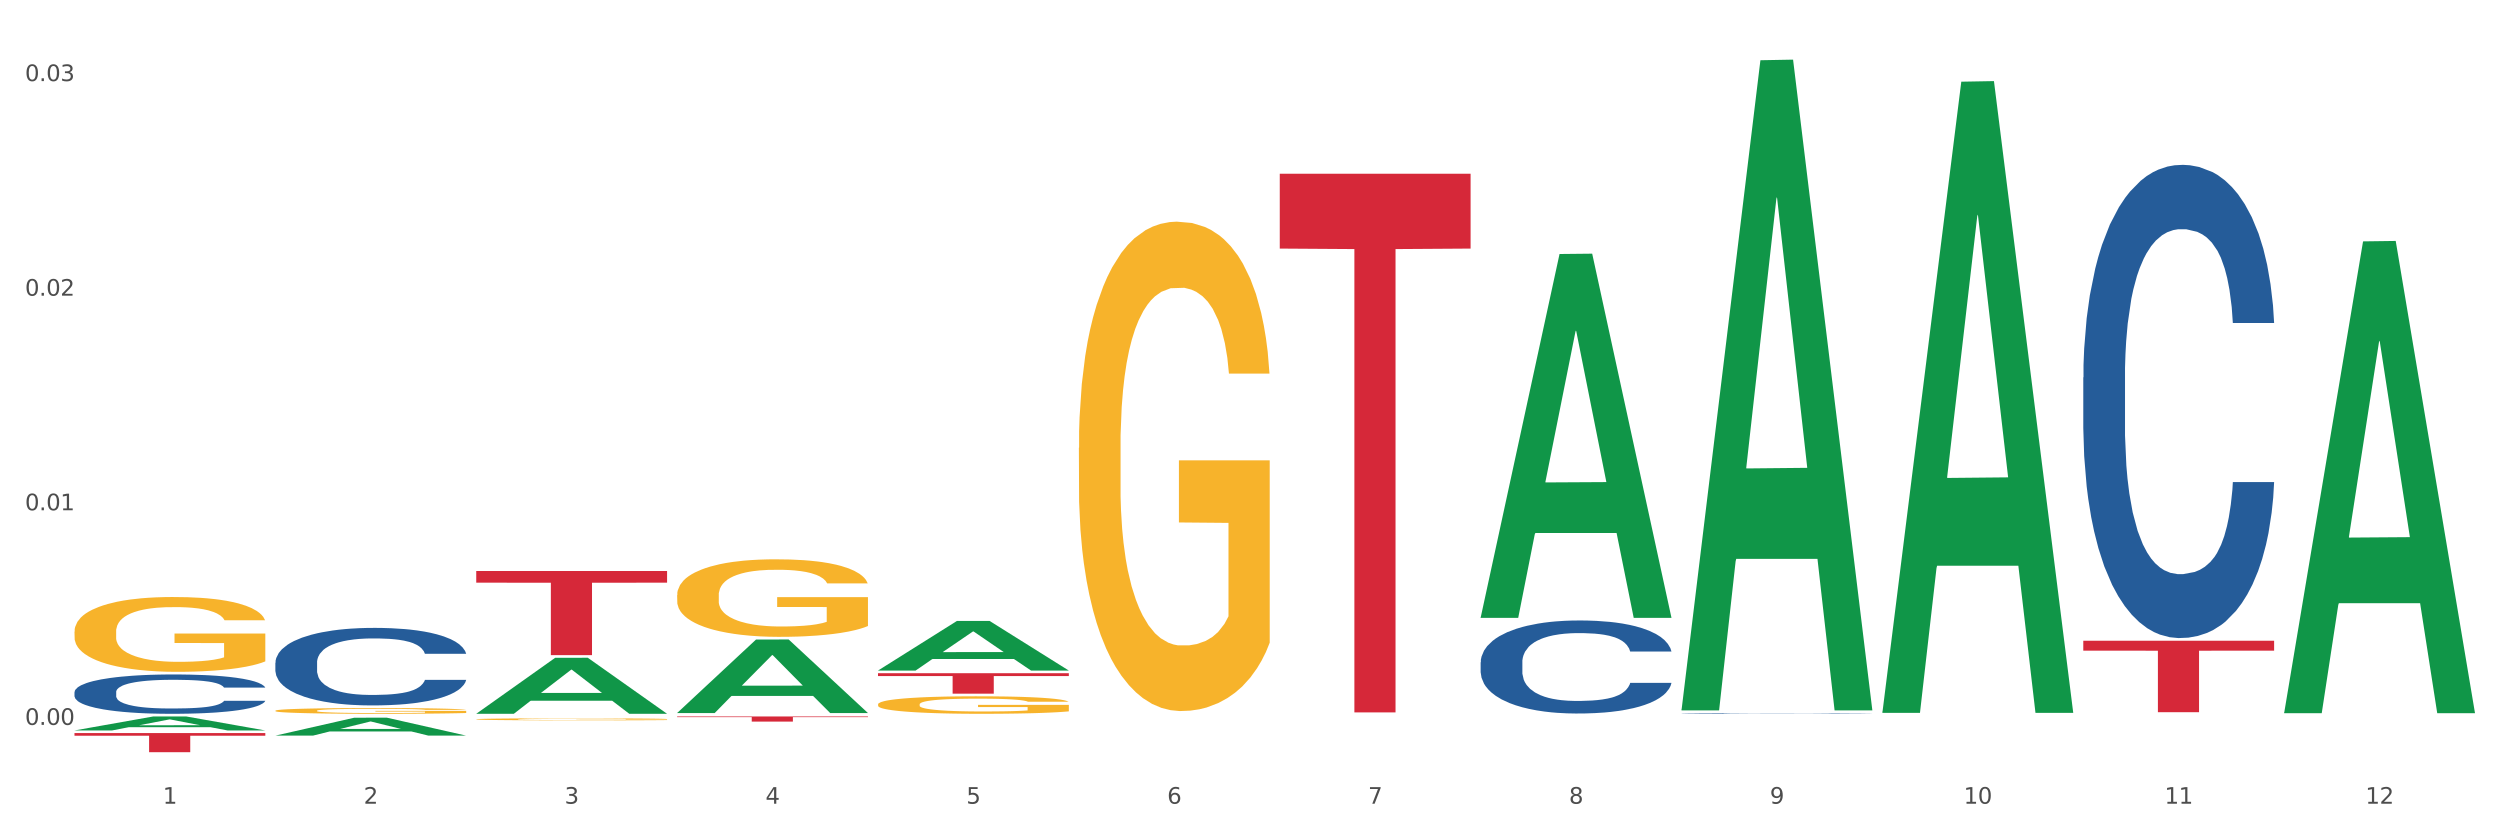 <?xml version="1.0" encoding="utf-8" standalone="no"?>
<!DOCTYPE svg PUBLIC "-//W3C//DTD SVG 1.1//EN"
  "http://www.w3.org/Graphics/SVG/1.1/DTD/svg11.dtd">
<svg xmlns:xlink="http://www.w3.org/1999/xlink" width="1080pt" height="360pt" viewBox="0 0 1080 360" xmlns="http://www.w3.org/2000/svg" version="1.1">
 <rect x="0" y="0" width="1080" height="360" fill="#333333" stroke="none"/>
 <defs>
  <style type="text/css">*{stroke-linejoin: round; stroke-linecap: butt}</style>
 </defs>
 <g id="figure_1">
  <g id="patch_1">
   <path d="M 0 360 
L 1080 360 
L 1080 0 
L 0 0 
z
" style="fill: #ffffff; stroke: #ffffff; stroke-linejoin: miter"/>
  </g>
  <g id="axes_1">
   <g id="matplotlib.axis_1">
    <g id="xtick_1">
     <g id="text_1">
      <!-- 1 -->
      <g style="fill: #4d4d4d" transform="translate(70.342 347.204) scale(0.096 -0.096)">
       <defs>
        <path id="DejaVuSans-31" d="M 794 531 
L 1825 531 
L 1825 4091 
L 703 3866 
L 703 4441 
L 1819 4666 
L 2450 4666 
L 2450 531 
L 3481 531 
L 3481 0 
L 794 0 
L 794 531 
z
" transform="scale(0.016)"/>
       </defs>
       <use xlink:href="#DejaVuSans-31"/>
      </g>
     </g>
    </g>
    <g id="xtick_2">
     <g id="text_2">
      <!-- 2 -->
      <g style="fill: #4d4d4d" transform="translate(157.122 347.204) scale(0.096 -0.096)">
       <defs>
        <path id="DejaVuSans-32" d="M 1228 531 
L 3431 531 
L 3431 0 
L 469 0 
L 469 531 
Q 828 903 1448 1529 
Q 2069 2156 2228 2338 
Q 2531 2678 2651 2914 
Q 2772 3150 2772 3378 
Q 2772 3750 2511 3984 
Q 2250 4219 1831 4219 
Q 1534 4219 1204 4116 
Q 875 4013 500 3803 
L 500 4441 
Q 881 4594 1212 4672 
Q 1544 4750 1819 4750 
Q 2544 4750 2975 4387 
Q 3406 4025 3406 3419 
Q 3406 3131 3298 2873 
Q 3191 2616 2906 2266 
Q 2828 2175 2409 1742 
Q 1991 1309 1228 531 
z
" transform="scale(0.016)"/>
       </defs>
       <use xlink:href="#DejaVuSans-32"/>
      </g>
     </g>
    </g>
    <g id="xtick_3">
     <g id="text_3">
      <!-- 3 -->
      <g style="fill: #4d4d4d" transform="translate(243.902 347.204) scale(0.096 -0.096)">
       <defs>
        <path id="DejaVuSans-33" d="M 2597 2516 
Q 3050 2419 3304 2112 
Q 3559 1806 3559 1356 
Q 3559 666 3084 287 
Q 2609 -91 1734 -91 
Q 1441 -91 1130 -33 
Q 819 25 488 141 
L 488 750 
Q 750 597 1062 519 
Q 1375 441 1716 441 
Q 2309 441 2620 675 
Q 2931 909 2931 1356 
Q 2931 1769 2642 2001 
Q 2353 2234 1838 2234 
L 1294 2234 
L 1294 2753 
L 1863 2753 
Q 2328 2753 2575 2939 
Q 2822 3125 2822 3475 
Q 2822 3834 2567 4026 
Q 2313 4219 1838 4219 
Q 1578 4219 1281 4162 
Q 984 4106 628 3988 
L 628 4550 
Q 988 4650 1302 4700 
Q 1616 4750 1894 4750 
Q 2613 4750 3031 4423 
Q 3450 4097 3450 3541 
Q 3450 3153 3228 2886 
Q 3006 2619 2597 2516 
z
" transform="scale(0.016)"/>
       </defs>
       <use xlink:href="#DejaVuSans-33"/>
      </g>
     </g>
    </g>
    <g id="xtick_4">
     <g id="text_4">
      <!-- 4 -->
      <g style="fill: #4d4d4d" transform="translate(330.683 347.204) scale(0.096 -0.096)">
       <defs>
        <path id="DejaVuSans-34" d="M 2419 4116 
L 825 1625 
L 2419 1625 
L 2419 4116 
z
M 2253 4666 
L 3047 4666 
L 3047 1625 
L 3713 1625 
L 3713 1100 
L 3047 1100 
L 3047 0 
L 2419 0 
L 2419 1100 
L 313 1100 
L 313 1709 
L 2253 4666 
z
" transform="scale(0.016)"/>
       </defs>
       <use xlink:href="#DejaVuSans-34"/>
      </g>
     </g>
    </g>
    <g id="xtick_5">
     <g id="text_5">
      <!-- 5 -->
      <g style="fill: #4d4d4d" transform="translate(417.463 347.204) scale(0.096 -0.096)">
       <defs>
        <path id="DejaVuSans-35" d="M 691 4666 
L 3169 4666 
L 3169 4134 
L 1269 4134 
L 1269 2991 
Q 1406 3038 1543 3061 
Q 1681 3084 1819 3084 
Q 2600 3084 3056 2656 
Q 3513 2228 3513 1497 
Q 3513 744 3044 326 
Q 2575 -91 1722 -91 
Q 1428 -91 1123 -41 
Q 819 9 494 109 
L 494 744 
Q 775 591 1075 516 
Q 1375 441 1709 441 
Q 2250 441 2565 725 
Q 2881 1009 2881 1497 
Q 2881 1984 2565 2268 
Q 2250 2553 1709 2553 
Q 1456 2553 1204 2497 
Q 953 2441 691 2322 
L 691 4666 
z
" transform="scale(0.016)"/>
       </defs>
       <use xlink:href="#DejaVuSans-35"/>
      </g>
     </g>
    </g>
    <g id="xtick_6">
     <g id="text_6">
      <!-- 6 -->
      <g style="fill: #4d4d4d" transform="translate(504.243 347.204) scale(0.096 -0.096)">
       <defs>
        <path id="DejaVuSans-36" d="M 2113 2584 
Q 1688 2584 1439 2293 
Q 1191 2003 1191 1497 
Q 1191 994 1439 701 
Q 1688 409 2113 409 
Q 2538 409 2786 701 
Q 3034 994 3034 1497 
Q 3034 2003 2786 2293 
Q 2538 2584 2113 2584 
z
M 3366 4563 
L 3366 3988 
Q 3128 4100 2886 4159 
Q 2644 4219 2406 4219 
Q 1781 4219 1451 3797 
Q 1122 3375 1075 2522 
Q 1259 2794 1537 2939 
Q 1816 3084 2150 3084 
Q 2853 3084 3261 2657 
Q 3669 2231 3669 1497 
Q 3669 778 3244 343 
Q 2819 -91 2113 -91 
Q 1303 -91 875 529 
Q 447 1150 447 2328 
Q 447 3434 972 4092 
Q 1497 4750 2381 4750 
Q 2619 4750 2861 4703 
Q 3103 4656 3366 4563 
z
" transform="scale(0.016)"/>
       </defs>
       <use xlink:href="#DejaVuSans-36"/>
      </g>
     </g>
    </g>
    <g id="xtick_7">
     <g id="text_7">
      <!-- 7 -->
      <g style="fill: #4d4d4d" transform="translate(591.024 347.204) scale(0.096 -0.096)">
       <defs>
        <path id="DejaVuSans-37" d="M 525 4666 
L 3525 4666 
L 3525 4397 
L 1831 0 
L 1172 0 
L 2766 4134 
L 525 4134 
L 525 4666 
z
" transform="scale(0.016)"/>
       </defs>
       <use xlink:href="#DejaVuSans-37"/>
      </g>
     </g>
    </g>
    <g id="xtick_8">
     <g id="text_8">
      <!-- 8 -->
      <g style="fill: #4d4d4d" transform="translate(677.804 347.204) scale(0.096 -0.096)">
       <defs>
        <path id="DejaVuSans-38" d="M 2034 2216 
Q 1584 2216 1326 1975 
Q 1069 1734 1069 1313 
Q 1069 891 1326 650 
Q 1584 409 2034 409 
Q 2484 409 2743 651 
Q 3003 894 3003 1313 
Q 3003 1734 2745 1975 
Q 2488 2216 2034 2216 
z
M 1403 2484 
Q 997 2584 770 2862 
Q 544 3141 544 3541 
Q 544 4100 942 4425 
Q 1341 4750 2034 4750 
Q 2731 4750 3128 4425 
Q 3525 4100 3525 3541 
Q 3525 3141 3298 2862 
Q 3072 2584 2669 2484 
Q 3125 2378 3379 2068 
Q 3634 1759 3634 1313 
Q 3634 634 3220 271 
Q 2806 -91 2034 -91 
Q 1263 -91 848 271 
Q 434 634 434 1313 
Q 434 1759 690 2068 
Q 947 2378 1403 2484 
z
M 1172 3481 
Q 1172 3119 1398 2916 
Q 1625 2713 2034 2713 
Q 2441 2713 2670 2916 
Q 2900 3119 2900 3481 
Q 2900 3844 2670 4047 
Q 2441 4250 2034 4250 
Q 1625 4250 1398 4047 
Q 1172 3844 1172 3481 
z
" transform="scale(0.016)"/>
       </defs>
       <use xlink:href="#DejaVuSans-38"/>
      </g>
     </g>
    </g>
    <g id="xtick_9">
     <g id="text_9">
      <!-- 9 -->
      <g style="fill: #4d4d4d" transform="translate(764.584 347.204) scale(0.096 -0.096)">
       <defs>
        <path id="DejaVuSans-39" d="M 703 97 
L 703 672 
Q 941 559 1184 500 
Q 1428 441 1663 441 
Q 2288 441 2617 861 
Q 2947 1281 2994 2138 
Q 2813 1869 2534 1725 
Q 2256 1581 1919 1581 
Q 1219 1581 811 2004 
Q 403 2428 403 3163 
Q 403 3881 828 4315 
Q 1253 4750 1959 4750 
Q 2769 4750 3195 4129 
Q 3622 3509 3622 2328 
Q 3622 1225 3098 567 
Q 2575 -91 1691 -91 
Q 1453 -91 1209 -44 
Q 966 3 703 97 
z
M 1959 2075 
Q 2384 2075 2632 2365 
Q 2881 2656 2881 3163 
Q 2881 3666 2632 3958 
Q 2384 4250 1959 4250 
Q 1534 4250 1286 3958 
Q 1038 3666 1038 3163 
Q 1038 2656 1286 2365 
Q 1534 2075 1959 2075 
z
" transform="scale(0.016)"/>
       </defs>
       <use xlink:href="#DejaVuSans-39"/>
      </g>
     </g>
    </g>
    <g id="xtick_10">
     <g id="text_10">
      <!-- 10 -->
      <g style="fill: #4d4d4d" transform="translate(848.311 347.204) scale(0.096 -0.096)">
       <defs>
        <path id="DejaVuSans-30" d="M 2034 4250 
Q 1547 4250 1301 3770 
Q 1056 3291 1056 2328 
Q 1056 1369 1301 889 
Q 1547 409 2034 409 
Q 2525 409 2770 889 
Q 3016 1369 3016 2328 
Q 3016 3291 2770 3770 
Q 2525 4250 2034 4250 
z
M 2034 4750 
Q 2819 4750 3233 4129 
Q 3647 3509 3647 2328 
Q 3647 1150 3233 529 
Q 2819 -91 2034 -91 
Q 1250 -91 836 529 
Q 422 1150 422 2328 
Q 422 3509 836 4129 
Q 1250 4750 2034 4750 
z
" transform="scale(0.016)"/>
       </defs>
       <use xlink:href="#DejaVuSans-31"/>
       <use xlink:href="#DejaVuSans-30" transform="translate(63.623 0)"/>
      </g>
     </g>
    </g>
    <g id="xtick_11">
     <g id="text_11">
      <!-- 11 -->
      <g style="fill: #4d4d4d" transform="translate(935.091 347.204) scale(0.096 -0.096)">
       <use xlink:href="#DejaVuSans-31"/>
       <use xlink:href="#DejaVuSans-31" transform="translate(63.623 0)"/>
      </g>
     </g>
    </g>
    <g id="xtick_12">
     <g id="text_12">
      <!-- 12 -->
      <g style="fill: #4d4d4d" transform="translate(1021.871 347.204) scale(0.096 -0.096)">
       <use xlink:href="#DejaVuSans-31"/>
       <use xlink:href="#DejaVuSans-32" transform="translate(63.623 0)"/>
      </g>
     </g>
    </g>
    <g id="xtick_13"/>
    <g id="xtick_14"/>
    <g id="xtick_15"/>
    <g id="xtick_16"/>
    <g id="xtick_17"/>
    <g id="xtick_18"/>
    <g id="xtick_19"/>
    <g id="xtick_20"/>
    <g id="xtick_21"/>
    <g id="xtick_22"/>
    <g id="xtick_23"/>
   </g>
   <g id="matplotlib.axis_2">
    <g id="ytick_1">
     <g id="text_13">
      <!-- 0.00 -->
      <g style="fill: #4d4d4d" transform="translate(10.8 313.146) scale(0.096 -0.096)">
       <defs>
        <path id="DejaVuSans-2e" d="M 684 794 
L 1344 794 
L 1344 0 
L 684 0 
L 684 794 
z
" transform="scale(0.016)"/>
       </defs>
       <use xlink:href="#DejaVuSans-30"/>
       <use xlink:href="#DejaVuSans-2e" transform="translate(63.623 0)"/>
       <use xlink:href="#DejaVuSans-30" transform="translate(95.41 0)"/>
       <use xlink:href="#DejaVuSans-30" transform="translate(159.033 0)"/>
      </g>
     </g>
    </g>
    <g id="ytick_2">
     <g id="text_14">
      <!-- 0.01 -->
      <g style="fill: #4d4d4d" transform="translate(10.8 220.443) scale(0.096 -0.096)">
       <use xlink:href="#DejaVuSans-30"/>
       <use xlink:href="#DejaVuSans-2e" transform="translate(63.623 0)"/>
       <use xlink:href="#DejaVuSans-30" transform="translate(95.41 0)"/>
       <use xlink:href="#DejaVuSans-31" transform="translate(159.033 0)"/>
      </g>
     </g>
    </g>
    <g id="ytick_3">
     <g id="text_15">
      <!-- 0.02 -->
      <g style="fill: #4d4d4d" transform="translate(10.8 127.74) scale(0.096 -0.096)">
       <use xlink:href="#DejaVuSans-30"/>
       <use xlink:href="#DejaVuSans-2e" transform="translate(63.623 0)"/>
       <use xlink:href="#DejaVuSans-30" transform="translate(95.41 0)"/>
       <use xlink:href="#DejaVuSans-32" transform="translate(159.033 0)"/>
      </g>
     </g>
    </g>
    <g id="ytick_4">
     <g id="text_16">
      <!-- 0.03 -->
      <g style="fill: #4d4d4d" transform="translate(10.8 35.037) scale(0.096 -0.096)">
       <use xlink:href="#DejaVuSans-30"/>
       <use xlink:href="#DejaVuSans-2e" transform="translate(63.623 0)"/>
       <use xlink:href="#DejaVuSans-30" transform="translate(95.41 0)"/>
       <use xlink:href="#DejaVuSans-33" transform="translate(159.033 0)"/>
      </g>
     </g>
    </g>
    <g id="ytick_5"/>
    <g id="ytick_6"/>
    <g id="ytick_7"/>
   </g>
   <g id="PolyCollection_1">
    <path d="M 32.175 315.545 
L 32.26 315.539 
L 66.256 309.505 
L 80.365 309.499 
L 114.616 315.556 
L 98.298 315.556 
L 90.904 314.146 
L 55.803 314.146 
L 55.548 314.169 
L 48.408 315.556 
L 32.175 315.556 
L 32.175 315.545 
L 60.222 313.304 
L 86.484 313.298 
L 73.481 310.79 
L 73.311 310.779 
L 73.141 310.796 
L 60.137 313.298 
L 60.222 313.304 
L 32.175 315.545 
z
" clip-path="url(#pfe5ed5f9d1)" style="fill: #109648"/>
    <path d="M 292.516 257.101 
L 292.613 257.071 
L 292.613 255.97 
L 292.808 255.021 
L 293.781 252.727 
L 295.241 250.83 
L 296.312 249.82 
L 297.383 248.994 
L 298.648 248.168 
L 300.205 247.312 
L 303.028 246.058 
L 304.78 245.415 
L 306.921 244.742 
L 310.815 243.763 
L 313.637 243.212 
L 316.557 242.754 
L 321.327 242.203 
L 324.441 241.958 
L 327.751 241.775 
L 331.741 241.652 
L 334.759 241.622 
L 341.377 241.713 
L 347.023 241.989 
L 349.748 242.203 
L 353.252 242.57 
L 355.101 242.815 
L 358.119 243.304 
L 361.233 243.947 
L 363.375 244.497 
L 366.587 245.538 
L 369.02 246.578 
L 371.259 247.863 
L 372.427 248.75 
L 373.303 249.576 
L 374.081 250.524 
L 374.86 252.023 
L 357.34 252.023 
L 356.659 250.952 
L 355.588 249.943 
L 354.031 248.964 
L 352.668 248.352 
L 350.332 247.587 
L 348.191 247.098 
L 345.952 246.731 
L 343.227 246.425 
L 341.085 246.272 
L 338.068 246.149 
L 332.131 246.18 
L 328.14 246.425 
L 325.415 246.731 
L 323.663 247.006 
L 322.105 247.312 
L 320.353 247.74 
L 318.309 248.383 
L 316.849 248.964 
L 315.389 249.698 
L 314.221 250.432 
L 313.151 251.289 
L 312.275 252.207 
L 311.593 253.155 
L 311.009 254.318 
L 310.523 256.245 
L 310.523 260.436 
L 310.717 261.384 
L 311.204 262.639 
L 311.788 263.587 
L 312.761 264.719 
L 313.637 265.484 
L 315.292 266.585 
L 317.141 267.503 
L 318.601 268.084 
L 320.061 268.574 
L 322.592 269.247 
L 325.415 269.797 
L 327.848 270.134 
L 331.157 270.44 
L 333.396 270.562 
L 335.343 270.623 
L 340.112 270.623 
L 343.519 270.531 
L 347.315 270.317 
L 350.235 270.042 
L 352.668 269.705 
L 355.393 269.155 
L 357.145 268.635 
L 357.145 262.241 
L 335.732 262.21 
L 335.732 257.958 
L 374.957 257.958 
L 374.957 270.44 
L 373.303 271.082 
L 371.453 271.663 
L 369.507 272.183 
L 366.587 272.826 
L 363.083 273.438 
L 359.968 273.866 
L 356.659 274.233 
L 352.765 274.57 
L 347.704 274.876 
L 344.589 274.998 
L 340.696 275.09 
L 336.121 275.12 
L 332.131 275.059 
L 328.237 274.906 
L 324.149 274.631 
L 320.159 274.233 
L 317.141 273.835 
L 314.124 273.346 
L 310.912 272.704 
L 308.381 272.092 
L 306.435 271.541 
L 304.293 270.837 
L 301.957 269.92 
L 300.205 269.094 
L 298.648 268.237 
L 296.993 267.136 
L 295.825 266.187 
L 294.657 264.994 
L 293.976 264.107 
L 293.197 262.73 
L 292.613 260.803 
L 292.516 257.101 
z
" clip-path="url(#pfe5ed5f9d1)" style="fill: #f7b32b"/>
    <path d="M 379.296 304.296 
L 379.394 304.289 
L 379.394 304.04 
L 379.588 303.826 
L 380.562 303.308 
L 382.022 302.88 
L 383.092 302.652 
L 384.163 302.465 
L 385.428 302.279 
L 386.986 302.085 
L 389.808 301.802 
L 391.56 301.657 
L 393.702 301.505 
L 397.595 301.284 
L 400.418 301.16 
L 403.338 301.056 
L 408.107 300.932 
L 411.222 300.877 
L 414.531 300.835 
L 418.522 300.808 
L 421.539 300.801 
L 428.158 300.821 
L 433.803 300.884 
L 436.528 300.932 
L 440.032 301.015 
L 441.882 301.07 
L 444.899 301.181 
L 448.014 301.326 
L 450.155 301.45 
L 453.367 301.685 
L 455.8 301.92 
L 458.039 302.21 
L 459.207 302.41 
L 460.083 302.597 
L 460.862 302.811 
L 461.64 303.149 
L 444.12 303.149 
L 443.439 302.907 
L 442.368 302.679 
L 440.811 302.458 
L 439.448 302.32 
L 437.112 302.148 
L 434.971 302.037 
L 432.732 301.954 
L 430.007 301.885 
L 427.866 301.851 
L 424.848 301.823 
L 418.911 301.83 
L 414.92 301.885 
L 412.195 301.954 
L 410.443 302.016 
L 408.886 302.085 
L 407.134 302.182 
L 405.09 302.327 
L 403.63 302.458 
L 402.17 302.624 
L 401.002 302.79 
L 399.931 302.983 
L 399.055 303.191 
L 398.374 303.405 
L 397.79 303.667 
L 397.303 304.102 
L 397.303 305.049 
L 397.498 305.263 
L 397.984 305.546 
L 398.568 305.76 
L 399.542 306.016 
L 400.418 306.188 
L 402.072 306.437 
L 403.922 306.644 
L 405.382 306.776 
L 406.842 306.886 
L 409.372 307.038 
L 412.195 307.162 
L 414.628 307.238 
L 417.938 307.307 
L 420.176 307.335 
L 422.123 307.349 
L 426.892 307.349 
L 430.299 307.328 
L 434.095 307.28 
L 437.015 307.218 
L 439.448 307.142 
L 442.174 307.017 
L 443.926 306.9 
L 443.926 305.456 
L 422.512 305.449 
L 422.512 304.489 
L 461.738 304.489 
L 461.738 307.307 
L 460.083 307.452 
L 458.234 307.584 
L 456.287 307.701 
L 453.367 307.846 
L 449.863 307.984 
L 446.748 308.081 
L 443.439 308.164 
L 439.546 308.24 
L 434.484 308.309 
L 431.37 308.337 
L 427.476 308.357 
L 422.902 308.364 
L 418.911 308.35 
L 415.018 308.316 
L 410.93 308.254 
L 406.939 308.164 
L 403.922 308.074 
L 400.904 307.964 
L 397.692 307.819 
L 395.162 307.68 
L 393.215 307.556 
L 391.074 307.397 
L 388.738 307.19 
L 386.986 307.004 
L 385.428 306.81 
L 383.774 306.561 
L 382.606 306.347 
L 381.438 306.078 
L 380.756 305.878 
L 379.978 305.567 
L 379.394 305.132 
L 379.296 304.296 
z
" clip-path="url(#pfe5ed5f9d1)" style="fill: #f7b32b"/>
    <path d="M 466.077 193.453 
L 466.174 193.259 
L 466.174 186.308 
L 466.369 180.323 
L 467.342 165.841 
L 468.802 153.87 
L 469.873 147.498 
L 470.943 142.284 
L 472.209 137.071 
L 473.766 131.664 
L 476.589 123.748 
L 478.341 119.693 
L 480.482 115.445 
L 484.375 109.266 
L 487.198 105.791 
L 490.118 102.894 
L 494.887 99.419 
L 498.002 97.874 
L 501.311 96.716 
L 505.302 95.943 
L 508.319 95.75 
L 514.938 96.329 
L 520.583 98.067 
L 523.309 99.419 
L 526.813 101.736 
L 528.662 103.281 
L 531.679 106.37 
L 534.794 110.425 
L 536.935 113.9 
L 540.147 120.465 
L 542.581 127.03 
L 544.819 135.14 
L 545.987 140.74 
L 546.863 145.953 
L 547.642 151.939 
L 548.421 161.4 
L 530.901 161.4 
L 530.219 154.642 
L 529.149 148.27 
L 527.591 142.091 
L 526.229 138.229 
L 523.893 133.402 
L 521.751 130.313 
L 519.513 127.996 
L 516.787 126.065 
L 514.646 125.099 
L 511.629 124.327 
L 505.691 124.52 
L 501.701 126.065 
L 498.975 127.996 
L 497.223 129.734 
L 495.666 131.664 
L 493.914 134.368 
L 491.87 138.423 
L 490.41 142.091 
L 488.95 146.725 
L 487.782 151.359 
L 486.711 156.766 
L 485.835 162.559 
L 485.154 168.544 
L 484.57 175.882 
L 484.083 188.046 
L 484.083 214.499 
L 484.278 220.485 
L 484.765 228.401 
L 485.349 234.387 
L 486.322 241.531 
L 487.198 246.359 
L 488.853 253.31 
L 490.702 259.102 
L 492.162 262.771 
L 493.622 265.861 
L 496.153 270.108 
L 498.975 273.584 
L 501.409 275.708 
L 504.718 277.639 
L 506.957 278.411 
L 508.903 278.797 
L 513.673 278.797 
L 517.079 278.218 
L 520.875 276.867 
L 523.795 275.129 
L 526.229 273.005 
L 528.954 269.529 
L 530.706 266.247 
L 530.706 225.891 
L 509.293 225.698 
L 509.293 198.859 
L 548.518 198.859 
L 548.518 277.639 
L 546.863 281.694 
L 545.014 285.362 
L 543.067 288.645 
L 540.147 292.7 
L 536.643 296.561 
L 533.529 299.265 
L 530.219 301.582 
L 526.326 303.706 
L 521.265 305.637 
L 518.15 306.409 
L 514.257 306.988 
L 509.682 307.181 
L 505.691 306.795 
L 501.798 305.83 
L 497.71 304.092 
L 493.719 301.582 
L 490.702 299.072 
L 487.685 295.982 
L 484.473 291.927 
L 481.942 288.066 
L 479.995 284.59 
L 477.854 280.149 
L 475.518 274.356 
L 473.766 269.143 
L 472.209 263.737 
L 470.554 256.785 
L 469.386 250.8 
L 468.218 243.269 
L 467.537 237.67 
L 466.758 228.981 
L 466.174 216.816 
L 466.077 193.453 
z
" clip-path="url(#pfe5ed5f9d1)" style="fill: #f7b32b"/>
    <path d="M 552.857 75.046 
L 635.298 75.046 
L 635.298 107.386 
L 602.869 107.604 
L 602.869 307.757 
L 585.091 307.757 
L 585.091 107.604 
L 552.857 107.386 
L 552.857 75.265 
L 552.857 75.046 
z
" clip-path="url(#pfe5ed5f9d1)" style="fill: #d62839"/>
    <path d="M 32.175 272.846 
L 32.272 272.816 
L 32.272 271.754 
L 32.467 270.839 
L 33.44 268.625 
L 34.9 266.795 
L 35.971 265.821 
L 37.042 265.024 
L 38.307 264.227 
L 39.864 263.401 
L 42.687 262.191 
L 44.439 261.571 
L 46.58 260.921 
L 50.474 259.977 
L 53.296 259.446 
L 56.216 259.003 
L 60.986 258.472 
L 64.1 258.235 
L 67.41 258.058 
L 71.4 257.94 
L 74.418 257.911 
L 81.036 257.999 
L 86.682 258.265 
L 89.407 258.472 
L 92.911 258.826 
L 94.76 259.062 
L 97.778 259.534 
L 100.892 260.154 
L 103.034 260.685 
L 106.246 261.689 
L 108.679 262.692 
L 110.918 263.932 
L 112.086 264.788 
L 112.962 265.585 
L 113.74 266.5 
L 114.519 267.946 
L 96.999 267.946 
L 96.318 266.913 
L 95.247 265.939 
L 93.69 264.995 
L 92.327 264.404 
L 89.991 263.666 
L 87.85 263.194 
L 85.611 262.84 
L 82.886 262.545 
L 80.744 262.397 
L 77.727 262.279 
L 71.79 262.309 
L 67.799 262.545 
L 65.074 262.84 
L 63.322 263.106 
L 61.764 263.401 
L 60.012 263.814 
L 57.968 264.434 
L 56.508 264.995 
L 55.048 265.703 
L 53.88 266.411 
L 52.81 267.238 
L 51.934 268.123 
L 51.252 269.038 
L 50.668 270.16 
L 50.182 272.019 
L 50.182 276.063 
L 50.376 276.978 
L 50.863 278.188 
L 51.447 279.103 
L 52.42 280.195 
L 53.296 280.933 
L 54.951 281.996 
L 56.8 282.881 
L 58.26 283.442 
L 59.72 283.914 
L 62.251 284.564 
L 65.074 285.095 
L 67.507 285.42 
L 70.816 285.715 
L 73.055 285.833 
L 75.002 285.892 
L 79.771 285.892 
L 83.178 285.803 
L 86.974 285.597 
L 89.894 285.331 
L 92.327 285.006 
L 95.052 284.475 
L 96.804 283.973 
L 96.804 277.805 
L 75.391 277.775 
L 75.391 273.672 
L 114.616 273.672 
L 114.616 285.715 
L 112.962 286.335 
L 111.112 286.895 
L 109.166 287.397 
L 106.246 288.017 
L 102.742 288.607 
L 99.627 289.021 
L 96.318 289.375 
L 92.424 289.699 
L 87.363 289.995 
L 84.248 290.113 
L 80.355 290.201 
L 75.78 290.231 
L 71.79 290.172 
L 67.896 290.024 
L 63.808 289.758 
L 59.818 289.375 
L 56.8 288.991 
L 53.783 288.519 
L 50.571 287.899 
L 48.04 287.309 
L 46.094 286.777 
L 43.952 286.098 
L 41.616 285.213 
L 39.864 284.416 
L 38.307 283.59 
L 36.652 282.527 
L 35.484 281.612 
L 34.316 280.461 
L 33.635 279.605 
L 32.856 278.277 
L 32.272 276.417 
L 32.175 272.846 
z
" clip-path="url(#pfe5ed5f9d1)" style="fill: #f7b32b"/>
    <path d="M 899.978 163.069 
L 900.076 162.882 
L 900.076 157.654 
L 900.368 150.56 
L 901.44 137.49 
L 902.804 127.595 
L 905.143 116.019 
L 906.41 111.165 
L 908.067 105.75 
L 911.477 96.975 
L 915.375 89.507 
L 918.104 85.4 
L 920.15 82.786 
L 924.73 78.118 
L 927.361 76.064 
L 930.09 74.384 
L 932.429 73.264 
L 936.327 71.957 
L 939.445 71.397 
L 943.051 71.21 
L 946.071 71.397 
L 950.067 72.143 
L 955.914 74.384 
L 958.155 75.691 
L 961.176 77.931 
L 964.294 80.919 
L 966.828 83.906 
L 969.751 88.2 
L 972.772 93.801 
L 975.696 100.896 
L 977.742 107.431 
L 979.399 114.339 
L 980.86 122.74 
L 981.932 131.889 
L 982.42 139.544 
L 964.587 139.544 
L 964.099 132.636 
L 963.125 125.168 
L 962.15 120.127 
L 961.078 116.019 
L 959.422 111.351 
L 957.96 108.364 
L 955.524 104.817 
L 953.283 102.576 
L 951.431 101.269 
L 949.19 100.149 
L 944.415 99.029 
L 941.004 99.029 
L 938.86 99.402 
L 936.229 100.336 
L 933.988 101.643 
L 931.357 103.883 
L 929.31 106.31 
L 927.264 109.484 
L 926.095 111.725 
L 924.34 115.832 
L 923.171 119.193 
L 921.612 124.981 
L 920.735 129.088 
L 919.176 139.731 
L 918.494 147.572 
L 918.201 152.987 
L 918.006 158.961 
L 918.006 188.087 
L 918.591 201.157 
L 919.078 206.758 
L 919.858 213.106 
L 921.32 221.321 
L 923.463 229.349 
L 925.705 235.137 
L 927.556 238.684 
L 929.31 241.298 
L 931.064 243.352 
L 933.208 245.219 
L 934.962 246.339 
L 937.593 247.459 
L 940.712 248.02 
L 943.148 248.02 
L 948.118 247.086 
L 950.359 246.152 
L 952.503 244.846 
L 954.842 242.792 
L 956.693 240.551 
L 957.765 238.871 
L 959.519 235.324 
L 960.884 231.589 
L 962.053 227.295 
L 962.833 223.561 
L 963.71 217.96 
L 964.392 211.612 
L 964.587 208.251 
L 982.42 208.251 
L 982.03 214.973 
L 981.348 221.507 
L 979.983 230.283 
L 978.912 235.324 
L 977.255 241.485 
L 975.501 246.713 
L 973.065 252.5 
L 970.823 256.795 
L 968.485 260.529 
L 965.951 263.889 
L 961.371 268.557 
L 959.714 269.864 
L 956.206 272.104 
L 953.477 273.411 
L 949.482 274.718 
L 945.389 275.465 
L 941.102 275.652 
L 937.301 275.278 
L 933.111 274.158 
L 930.48 273.038 
L 927.556 271.358 
L 924.146 268.744 
L 920.93 265.57 
L 917.909 261.836 
L 915.083 257.541 
L 912.452 252.687 
L 909.041 244.659 
L 906.507 236.817 
L 904.656 229.536 
L 903.389 223.374 
L 902.122 215.533 
L 901.44 210.118 
L 900.368 197.049 
L 899.978 184.913 
L 899.978 163.069 
z
" clip-path="url(#pfe5ed5f9d1)" style="fill: #255c99"/>
    <path d="M 205.736 310.717 
L 205.833 310.717 
L 205.833 310.687 
L 206.028 310.662 
L 207.001 310.601 
L 208.461 310.551 
L 209.532 310.524 
L 210.602 310.503 
L 211.868 310.481 
L 213.425 310.458 
L 216.248 310.425 
L 218 310.408 
L 220.141 310.39 
L 224.034 310.364 
L 226.857 310.349 
L 229.777 310.337 
L 234.546 310.323 
L 237.661 310.316 
L 240.97 310.311 
L 244.961 310.308 
L 247.978 310.307 
L 254.597 310.31 
L 260.242 310.317 
L 262.968 310.323 
L 266.472 310.332 
L 268.321 310.339 
L 271.338 310.352 
L 274.453 310.369 
L 276.594 310.383 
L 279.806 310.411 
L 282.24 310.439 
L 284.478 310.473 
L 285.646 310.496 
L 286.522 310.518 
L 287.301 310.543 
L 288.08 310.583 
L 270.56 310.583 
L 269.878 310.554 
L 268.808 310.528 
L 267.25 310.502 
L 265.888 310.486 
L 263.552 310.465 
L 261.41 310.452 
L 259.172 310.443 
L 256.446 310.434 
L 254.305 310.43 
L 251.288 310.427 
L 245.35 310.428 
L 241.36 310.434 
L 238.634 310.443 
L 236.882 310.45 
L 235.325 310.458 
L 233.573 310.469 
L 231.529 310.486 
L 230.069 310.502 
L 228.609 310.521 
L 227.441 310.541 
L 226.37 310.563 
L 225.494 310.588 
L 224.813 310.613 
L 224.229 310.644 
L 223.742 310.695 
L 223.742 310.806 
L 223.937 310.831 
L 224.424 310.864 
L 225.008 310.889 
L 225.981 310.919 
L 226.857 310.939 
L 228.512 310.969 
L 230.361 310.993 
L 231.821 311.008 
L 233.281 311.021 
L 235.812 311.039 
L 238.634 311.054 
L 241.068 311.063 
L 244.377 311.071 
L 246.616 311.074 
L 248.562 311.076 
L 253.332 311.076 
L 256.738 311.073 
L 260.534 311.068 
L 263.454 311.06 
L 265.888 311.051 
L 268.613 311.037 
L 270.365 311.023 
L 270.365 310.854 
L 248.952 310.853 
L 248.952 310.74 
L 288.177 310.74 
L 288.177 311.071 
L 286.522 311.088 
L 284.673 311.103 
L 282.726 311.117 
L 279.806 311.134 
L 276.302 311.15 
L 273.188 311.162 
L 269.878 311.171 
L 265.985 311.18 
L 260.924 311.188 
L 257.809 311.192 
L 253.916 311.194 
L 249.341 311.195 
L 245.35 311.193 
L 241.457 311.189 
L 237.369 311.182 
L 233.378 311.171 
L 230.361 311.161 
L 227.344 311.148 
L 224.132 311.131 
L 221.601 311.115 
L 219.654 311.1 
L 217.513 311.081 
L 215.177 311.057 
L 213.425 311.035 
L 211.868 311.012 
L 210.213 310.983 
L 209.045 310.958 
L 207.877 310.926 
L 207.196 310.903 
L 206.417 310.867 
L 205.833 310.815 
L 205.736 310.717 
z
" clip-path="url(#pfe5ed5f9d1)" style="fill: #f7b32b"/>
    <path d="M 726.418 308.165 
L 726.515 308.165 
L 726.515 308.157 
L 726.807 308.148 
L 727.879 308.13 
L 729.244 308.116 
L 731.582 308.1 
L 732.849 308.093 
L 734.506 308.086 
L 737.917 308.074 
L 741.815 308.064 
L 744.543 308.058 
L 746.589 308.054 
L 751.17 308.048 
L 753.801 308.045 
L 756.529 308.043 
L 758.868 308.041 
L 762.766 308.04 
L 765.884 308.039 
L 769.49 308.039 
L 772.511 308.039 
L 776.506 308.04 
L 782.353 308.043 
L 784.594 308.045 
L 787.615 308.048 
L 790.734 308.052 
L 793.267 308.056 
L 796.191 308.062 
L 799.212 308.07 
L 802.135 308.079 
L 804.181 308.088 
L 805.838 308.098 
L 807.3 308.109 
L 808.372 308.122 
L 808.859 308.133 
L 791.026 308.133 
L 790.539 308.123 
L 789.564 308.113 
L 788.59 308.106 
L 787.518 308.1 
L 785.861 308.094 
L 784.399 308.09 
L 781.963 308.085 
L 779.722 308.082 
L 777.87 308.08 
L 775.629 308.078 
L 770.854 308.077 
L 767.443 308.077 
L 765.3 308.077 
L 762.668 308.079 
L 760.427 308.08 
L 757.796 308.083 
L 755.75 308.087 
L 753.703 308.091 
L 752.534 308.094 
L 750.78 308.1 
L 749.61 308.105 
L 748.051 308.112 
L 747.174 308.118 
L 745.615 308.133 
L 744.933 308.144 
L 744.641 308.151 
L 744.446 308.159 
L 744.446 308.199 
L 745.03 308.217 
L 745.518 308.225 
L 746.297 308.234 
L 747.759 308.245 
L 749.903 308.256 
L 752.144 308.264 
L 753.996 308.269 
L 755.75 308.272 
L 757.504 308.275 
L 759.648 308.278 
L 761.402 308.279 
L 764.033 308.281 
L 767.151 308.282 
L 769.587 308.282 
L 774.557 308.28 
L 776.798 308.279 
L 778.942 308.277 
L 781.281 308.274 
L 783.133 308.271 
L 784.205 308.269 
L 785.959 308.264 
L 787.323 308.259 
L 788.492 308.253 
L 789.272 308.248 
L 790.149 308.24 
L 790.831 308.232 
L 791.026 308.227 
L 808.859 308.227 
L 808.469 308.236 
L 807.787 308.245 
L 806.423 308.257 
L 805.351 308.264 
L 803.694 308.273 
L 801.94 308.28 
L 799.504 308.288 
L 797.263 308.294 
L 794.924 308.299 
L 792.39 308.304 
L 787.81 308.31 
L 786.154 308.312 
L 782.645 308.315 
L 779.917 308.317 
L 775.921 308.318 
L 771.829 308.319 
L 767.541 308.32 
L 763.74 308.319 
L 759.55 308.318 
L 756.919 308.316 
L 753.996 308.314 
L 750.585 308.31 
L 747.369 308.306 
L 744.348 308.301 
L 741.522 308.295 
L 738.891 308.288 
L 735.48 308.277 
L 732.947 308.266 
L 731.095 308.256 
L 729.828 308.248 
L 728.562 308.237 
L 727.879 308.23 
L 726.807 308.212 
L 726.418 308.195 
L 726.418 308.165 
z
" clip-path="url(#pfe5ed5f9d1)" style="fill: #255c99"/>
    <path d="M 118.955 286.297 
L 119.053 286.266 
L 119.053 285.41 
L 119.345 284.247 
L 120.417 282.106 
L 121.781 280.484 
L 124.12 278.588 
L 125.387 277.792 
L 127.044 276.905 
L 130.454 275.467 
L 134.352 274.244 
L 137.081 273.571 
L 139.127 273.142 
L 143.707 272.377 
L 146.338 272.041 
L 149.067 271.766 
L 151.406 271.582 
L 155.304 271.368 
L 158.422 271.276 
L 162.028 271.245 
L 165.048 271.276 
L 169.044 271.398 
L 174.891 271.766 
L 177.132 271.98 
L 180.153 272.347 
L 183.271 272.836 
L 185.805 273.326 
L 188.728 274.029 
L 191.749 274.947 
L 194.673 276.11 
L 196.719 277.18 
L 198.376 278.312 
L 199.837 279.689 
L 200.909 281.188 
L 201.397 282.442 
L 183.564 282.442 
L 183.076 281.31 
L 182.102 280.087 
L 181.127 279.261 
L 180.055 278.588 
L 178.399 277.823 
L 176.937 277.333 
L 174.501 276.752 
L 172.26 276.385 
L 170.408 276.171 
L 168.167 275.987 
L 163.392 275.804 
L 159.981 275.804 
L 157.837 275.865 
L 155.206 276.018 
L 152.965 276.232 
L 150.334 276.599 
L 148.287 276.997 
L 146.241 277.517 
L 145.071 277.884 
L 143.317 278.557 
L 142.148 279.108 
L 140.589 280.056 
L 139.712 280.729 
L 138.153 282.473 
L 137.471 283.758 
L 137.178 284.645 
L 136.983 285.624 
L 136.983 290.396 
L 137.568 292.538 
L 138.055 293.456 
L 138.835 294.496 
L 140.297 295.842 
L 142.44 297.157 
L 144.682 298.106 
L 146.533 298.687 
L 148.287 299.115 
L 150.041 299.452 
L 152.185 299.758 
L 153.939 299.941 
L 156.57 300.125 
L 159.689 300.217 
L 162.125 300.217 
L 167.095 300.064 
L 169.336 299.911 
L 171.48 299.696 
L 173.819 299.36 
L 175.67 298.993 
L 176.742 298.718 
L 178.496 298.136 
L 179.861 297.524 
L 181.03 296.821 
L 181.81 296.209 
L 182.687 295.291 
L 183.369 294.251 
L 183.564 293.7 
L 201.397 293.7 
L 201.007 294.802 
L 200.325 295.872 
L 198.96 297.31 
L 197.889 298.136 
L 196.232 299.146 
L 194.478 300.002 
L 192.042 300.951 
L 189.8 301.654 
L 187.462 302.266 
L 184.928 302.817 
L 180.348 303.582 
L 178.691 303.796 
L 175.183 304.163 
L 172.454 304.377 
L 168.459 304.591 
L 164.366 304.714 
L 160.079 304.744 
L 156.278 304.683 
L 152.088 304.5 
L 149.457 304.316 
L 146.533 304.041 
L 143.123 303.612 
L 139.907 303.092 
L 136.886 302.48 
L 134.06 301.777 
L 131.429 300.981 
L 128.018 299.666 
L 125.484 298.381 
L 123.633 297.188 
L 122.366 296.178 
L 121.099 294.893 
L 120.417 294.006 
L 119.345 291.865 
L 118.955 289.876 
L 118.955 286.297 
z
" clip-path="url(#pfe5ed5f9d1)" style="fill: #255c99"/>
    <path d="M 32.175 299.003 
L 32.272 298.988 
L 32.272 298.553 
L 32.565 297.963 
L 33.637 296.877 
L 35.001 296.054 
L 37.34 295.091 
L 38.607 294.688 
L 40.263 294.238 
L 43.674 293.508 
L 47.572 292.887 
L 50.3 292.545 
L 52.347 292.328 
L 56.927 291.94 
L 59.558 291.769 
L 62.287 291.63 
L 64.625 291.536 
L 68.523 291.428 
L 71.642 291.381 
L 75.247 291.366 
L 78.268 291.381 
L 82.263 291.443 
L 88.11 291.63 
L 90.352 291.738 
L 93.373 291.925 
L 96.491 292.173 
L 99.025 292.421 
L 101.948 292.778 
L 104.969 293.244 
L 107.892 293.834 
L 109.939 294.377 
L 111.595 294.952 
L 113.057 295.65 
L 114.129 296.411 
L 114.616 297.047 
L 96.783 297.047 
L 96.296 296.473 
L 95.322 295.852 
L 94.347 295.433 
L 93.275 295.091 
L 91.619 294.703 
L 90.157 294.455 
L 87.721 294.16 
L 85.479 293.974 
L 83.628 293.865 
L 81.386 293.772 
L 76.611 293.679 
L 73.201 293.679 
L 71.057 293.71 
L 68.426 293.787 
L 66.184 293.896 
L 63.553 294.082 
L 61.507 294.284 
L 59.461 294.548 
L 58.291 294.734 
L 56.537 295.076 
L 55.368 295.355 
L 53.809 295.837 
L 52.932 296.178 
L 51.372 297.063 
L 50.69 297.715 
L 50.398 298.165 
L 50.203 298.662 
L 50.203 301.084 
L 50.788 302.17 
L 51.275 302.636 
L 52.054 303.164 
L 53.516 303.847 
L 55.66 304.514 
L 57.901 304.996 
L 59.753 305.291 
L 61.507 305.508 
L 63.261 305.679 
L 65.405 305.834 
L 67.159 305.927 
L 69.79 306.02 
L 72.908 306.067 
L 75.345 306.067 
L 80.314 305.989 
L 82.556 305.912 
L 84.7 305.803 
L 87.038 305.632 
L 88.89 305.446 
L 89.962 305.306 
L 91.716 305.011 
L 93.08 304.701 
L 94.25 304.344 
L 95.029 304.033 
L 95.906 303.567 
L 96.588 303.04 
L 96.783 302.76 
L 114.616 302.76 
L 114.227 303.319 
L 113.544 303.862 
L 112.18 304.592 
L 111.108 305.011 
L 109.452 305.523 
L 107.697 305.958 
L 105.261 306.439 
L 103.02 306.796 
L 100.681 307.107 
L 98.148 307.386 
L 93.567 307.774 
L 91.911 307.883 
L 88.403 308.069 
L 85.674 308.178 
L 81.679 308.287 
L 77.586 308.349 
L 73.298 308.364 
L 69.498 308.333 
L 65.307 308.24 
L 62.676 308.147 
L 59.753 308.007 
L 56.342 307.79 
L 53.126 307.526 
L 50.105 307.216 
L 47.279 306.858 
L 44.648 306.455 
L 41.238 305.787 
L 38.704 305.135 
L 36.853 304.53 
L 35.586 304.018 
L 34.319 303.366 
L 33.637 302.915 
L 32.565 301.829 
L 32.175 300.82 
L 32.175 299.003 
z
" clip-path="url(#pfe5ed5f9d1)" style="fill: #255c99"/>
    <path d="M 32.175 316.691 
L 114.616 316.691 
L 114.616 317.839 
L 82.187 317.847 
L 82.187 324.95 
L 64.409 324.95 
L 64.409 317.847 
L 32.175 317.839 
L 32.175 316.699 
L 32.175 316.691 
z
" clip-path="url(#pfe5ed5f9d1)" style="fill: #d62839"/>
    <path d="M 205.736 246.66 
L 288.177 246.66 
L 288.177 251.712 
L 255.747 251.747 
L 255.747 283.016 
L 237.97 283.016 
L 237.97 251.747 
L 205.736 251.712 
L 205.736 246.694 
L 205.736 246.66 
z
" clip-path="url(#pfe5ed5f9d1)" style="fill: #d62839"/>
    <path d="M 292.516 309.499 
L 374.957 309.499 
L 374.957 309.811 
L 342.528 309.813 
L 342.528 311.743 
L 324.75 311.743 
L 324.75 309.813 
L 292.516 309.811 
L 292.516 309.501 
L 292.516 309.499 
z
" clip-path="url(#pfe5ed5f9d1)" style="fill: #d62839"/>
    <path d="M 379.296 290.824 
L 461.738 290.824 
L 461.738 292.052 
L 429.308 292.061 
L 429.308 299.666 
L 411.531 299.666 
L 411.531 292.061 
L 379.296 292.052 
L 379.296 290.832 
L 379.296 290.824 
z
" clip-path="url(#pfe5ed5f9d1)" style="fill: #d62839"/>
    <path d="M 639.637 286.102 
L 639.735 286.065 
L 639.735 285.037 
L 640.027 283.642 
L 641.099 281.072 
L 642.463 279.127 
L 644.802 276.851 
L 646.069 275.896 
L 647.726 274.831 
L 651.136 273.106 
L 655.034 271.637 
L 657.763 270.83 
L 659.809 270.316 
L 664.389 269.398 
L 667.02 268.994 
L 669.749 268.664 
L 672.088 268.444 
L 675.986 268.187 
L 679.104 268.076 
L 682.71 268.04 
L 685.73 268.076 
L 689.726 268.223 
L 695.573 268.664 
L 697.814 268.921 
L 700.835 269.361 
L 703.953 269.949 
L 706.487 270.536 
L 709.41 271.38 
L 712.431 272.482 
L 715.355 273.877 
L 717.401 275.162 
L 719.058 276.52 
L 720.519 278.172 
L 721.591 279.971 
L 722.079 281.476 
L 704.246 281.476 
L 703.758 280.118 
L 702.784 278.649 
L 701.809 277.658 
L 700.737 276.851 
L 699.081 275.933 
L 697.619 275.345 
L 695.183 274.648 
L 692.942 274.207 
L 691.09 273.95 
L 688.849 273.73 
L 684.074 273.51 
L 680.663 273.51 
L 678.519 273.583 
L 675.888 273.767 
L 673.647 274.024 
L 671.016 274.464 
L 668.969 274.942 
L 666.923 275.566 
L 665.754 276.006 
L 663.999 276.814 
L 662.83 277.475 
L 661.271 278.613 
L 660.394 279.42 
L 658.835 281.513 
L 658.153 283.055 
L 657.86 284.119 
L 657.665 285.294 
L 657.665 291.021 
L 658.25 293.591 
L 658.737 294.692 
L 659.517 295.94 
L 660.979 297.556 
L 663.122 299.134 
L 665.364 300.272 
L 667.215 300.97 
L 668.969 301.484 
L 670.723 301.888 
L 672.867 302.255 
L 674.621 302.475 
L 677.252 302.695 
L 680.371 302.806 
L 682.807 302.806 
L 687.777 302.622 
L 690.018 302.438 
L 692.162 302.181 
L 694.501 301.778 
L 696.352 301.337 
L 697.424 301.007 
L 699.178 300.309 
L 700.543 299.575 
L 701.712 298.731 
L 702.492 297.996 
L 703.369 296.895 
L 704.051 295.647 
L 704.246 294.986 
L 722.079 294.986 
L 721.689 296.308 
L 721.007 297.593 
L 719.642 299.318 
L 718.571 300.309 
L 716.914 301.521 
L 715.16 302.549 
L 712.724 303.687 
L 710.482 304.531 
L 708.144 305.265 
L 705.61 305.926 
L 701.03 306.844 
L 699.373 307.101 
L 695.865 307.541 
L 693.136 307.798 
L 689.141 308.055 
L 685.048 308.202 
L 680.761 308.239 
L 676.96 308.165 
L 672.77 307.945 
L 670.139 307.725 
L 667.215 307.394 
L 663.805 306.881 
L 660.589 306.256 
L 657.568 305.522 
L 654.742 304.678 
L 652.111 303.723 
L 648.7 302.145 
L 646.166 300.603 
L 644.315 299.171 
L 643.048 297.96 
L 641.781 296.418 
L 641.099 295.353 
L 640.027 292.783 
L 639.637 290.397 
L 639.637 286.102 
z
" clip-path="url(#pfe5ed5f9d1)" style="fill: #255c99"/>
    <path d="M 118.955 307.028 
L 119.053 307.025 
L 119.053 306.944 
L 119.247 306.873 
L 120.221 306.703 
L 121.681 306.562 
L 122.751 306.487 
L 123.822 306.426 
L 125.087 306.365 
L 126.645 306.301 
L 129.467 306.208 
L 131.219 306.161 
L 133.361 306.111 
L 137.254 306.038 
L 140.077 305.997 
L 142.997 305.963 
L 147.766 305.922 
L 150.881 305.904 
L 154.19 305.891 
L 158.181 305.881 
L 161.198 305.879 
L 167.817 305.886 
L 173.462 305.906 
L 176.187 305.922 
L 179.691 305.95 
L 181.541 305.968 
L 184.558 306.004 
L 187.673 306.052 
L 189.814 306.093 
L 193.026 306.17 
L 195.459 306.247 
L 197.698 306.342 
L 198.866 306.408 
L 199.742 306.469 
L 200.521 306.54 
L 201.299 306.651 
L 183.779 306.651 
L 183.098 306.571 
L 182.027 306.497 
L 180.47 306.424 
L 179.107 306.378 
L 176.771 306.322 
L 174.63 306.285 
L 172.391 306.258 
L 169.666 306.236 
L 167.525 306.224 
L 164.507 306.215 
L 158.57 306.217 
L 154.579 306.236 
L 151.854 306.258 
L 150.102 306.279 
L 148.545 306.301 
L 146.793 306.333 
L 144.749 306.381 
L 143.289 306.424 
L 141.829 306.478 
L 140.661 306.533 
L 139.59 306.596 
L 138.714 306.664 
L 138.033 306.735 
L 137.449 306.821 
L 136.962 306.964 
L 136.962 307.275 
L 137.157 307.345 
L 137.643 307.438 
L 138.227 307.509 
L 139.201 307.593 
L 140.077 307.649 
L 141.731 307.731 
L 143.581 307.799 
L 145.041 307.842 
L 146.501 307.879 
L 149.031 307.929 
L 151.854 307.969 
L 154.287 307.994 
L 157.597 308.017 
L 159.835 308.026 
L 161.782 308.031 
L 166.551 308.031 
L 169.958 308.024 
L 173.754 308.008 
L 176.674 307.988 
L 179.107 307.963 
L 181.833 307.922 
L 183.585 307.883 
L 183.585 307.409 
L 162.171 307.407 
L 162.171 307.091 
L 201.397 307.091 
L 201.397 308.017 
L 199.742 308.065 
L 197.893 308.108 
L 195.946 308.146 
L 193.026 308.194 
L 189.522 308.239 
L 186.407 308.271 
L 183.098 308.298 
L 179.205 308.323 
L 174.143 308.346 
L 171.029 308.355 
L 167.135 308.362 
L 162.561 308.364 
L 158.57 308.36 
L 154.677 308.348 
L 150.589 308.328 
L 146.598 308.298 
L 143.581 308.269 
L 140.563 308.233 
L 137.351 308.185 
L 134.821 308.14 
L 132.874 308.099 
L 130.733 308.047 
L 128.397 307.978 
L 126.645 307.917 
L 125.087 307.854 
L 123.433 307.772 
L 122.265 307.702 
L 121.097 307.613 
L 120.415 307.547 
L 119.637 307.445 
L 119.053 307.302 
L 118.955 307.028 
z
" clip-path="url(#pfe5ed5f9d1)" style="fill: #f7b32b"/>
    <path d="M 899.978 276.787 
L 982.42 276.787 
L 982.42 281.078 
L 949.99 281.107 
L 949.99 307.667 
L 932.213 307.667 
L 932.213 281.107 
L 899.978 281.078 
L 899.978 276.816 
L 899.978 276.787 
z
" clip-path="url(#pfe5ed5f9d1)" style="fill: #d62839"/>
    <path d="M 986.759 307.71 
L 986.844 307.518 
L 1020.84 104.276 
L 1034.949 104.085 
L 1069.2 308.093 
L 1052.882 308.093 
L 1045.487 260.587 
L 1010.386 260.587 
L 1010.131 261.353 
L 1002.992 308.093 
L 986.759 308.093 
L 986.759 307.71 
L 1014.806 232.236 
L 1041.068 232.045 
L 1028.064 147.568 
L 1027.894 147.185 
L 1027.724 147.76 
L 1014.721 232.045 
L 1014.806 232.236 
L 986.759 307.71 
z
" clip-path="url(#pfe5ed5f9d1)" style="fill: #109648"/>
    <path d="M 118.955 317.779 
L 119.04 317.772 
L 153.037 310.049 
L 167.145 310.041 
L 201.397 317.793 
L 185.078 317.793 
L 177.684 315.988 
L 142.583 315.988 
L 142.328 316.017 
L 135.189 317.793 
L 118.955 317.793 
L 118.955 317.779 
L 147.002 314.911 
L 173.265 314.904 
L 160.261 311.694 
L 160.091 311.679 
L 159.921 311.701 
L 146.917 314.904 
L 147.002 314.911 
L 118.955 317.779 
z
" clip-path="url(#pfe5ed5f9d1)" style="fill: #109648"/>
    <path d="M 205.736 308.319 
L 205.821 308.296 
L 239.817 284.174 
L 253.926 284.151 
L 288.177 308.364 
L 271.859 308.364 
L 264.464 302.726 
L 229.363 302.726 
L 229.108 302.817 
L 221.969 308.364 
L 205.736 308.364 
L 205.736 308.319 
L 233.783 299.361 
L 260.045 299.338 
L 247.041 289.312 
L 246.871 289.267 
L 246.701 289.335 
L 233.698 299.338 
L 233.783 299.361 
L 205.736 308.319 
z
" clip-path="url(#pfe5ed5f9d1)" style="fill: #109648"/>
    <path d="M 292.516 307.977 
L 292.601 307.947 
L 326.597 276.285 
L 340.706 276.255 
L 374.957 308.036 
L 358.639 308.036 
L 351.245 300.636 
L 316.144 300.636 
L 315.889 300.755 
L 308.749 308.036 
L 292.516 308.036 
L 292.516 307.977 
L 320.563 296.219 
L 346.825 296.189 
L 333.822 283.029 
L 333.652 282.97 
L 333.482 283.059 
L 320.478 296.189 
L 320.563 296.219 
L 292.516 307.977 
z
" clip-path="url(#pfe5ed5f9d1)" style="fill: #109648"/>
    <path d="M 379.296 289.648 
L 379.381 289.628 
L 413.378 268.257 
L 427.486 268.237 
L 461.738 289.689 
L 445.419 289.689 
L 438.025 284.693 
L 402.924 284.693 
L 402.669 284.774 
L 395.53 289.689 
L 379.296 289.689 
L 379.296 289.648 
L 407.343 281.712 
L 433.606 281.692 
L 420.602 272.809 
L 420.432 272.769 
L 420.262 272.829 
L 407.258 281.692 
L 407.343 281.712 
L 379.296 289.648 
z
" clip-path="url(#pfe5ed5f9d1)" style="fill: #109648"/>
    <path d="M 639.637 266.609 
L 639.722 266.462 
L 673.719 109.731 
L 687.827 109.584 
L 722.079 266.905 
L 705.76 266.905 
L 698.366 230.27 
L 663.265 230.27 
L 663.01 230.861 
L 655.871 266.905 
L 639.637 266.905 
L 639.637 266.609 
L 667.684 208.408 
L 693.947 208.26 
L 680.943 143.116 
L 680.773 142.821 
L 680.603 143.264 
L 667.599 208.26 
L 667.684 208.408 
L 639.637 266.609 
z
" clip-path="url(#pfe5ed5f9d1)" style="fill: #109648"/>
    <path d="M 726.418 306.376 
L 726.503 306.112 
L 760.499 26.023 
L 774.608 25.759 
L 808.859 306.904 
L 792.541 306.904 
L 785.146 241.435 
L 750.045 241.435 
L 749.79 242.491 
L 742.651 306.904 
L 726.418 306.904 
L 726.418 306.376 
L 754.465 202.365 
L 780.727 202.102 
L 767.723 85.684 
L 767.553 85.156 
L 767.383 85.948 
L 754.38 202.102 
L 754.465 202.365 
L 726.418 306.376 
z
" clip-path="url(#pfe5ed5f9d1)" style="fill: #109648"/>
    <path d="M 813.198 307.435 
L 813.283 307.179 
L 847.279 35.29 
L 861.388 35.034 
L 895.639 307.948 
L 879.321 307.948 
L 871.927 244.396 
L 836.826 244.396 
L 836.571 245.421 
L 829.431 307.948 
L 813.198 307.948 
L 813.198 307.435 
L 841.245 206.47 
L 867.507 206.214 
L 854.504 93.204 
L 854.334 92.692 
L 854.164 93.46 
L 841.16 206.214 
L 841.245 206.47 
L 813.198 307.435 
z
" clip-path="url(#pfe5ed5f9d1)" style="fill: #109648"/>
   </g>
  </g>
 </g>
 <defs>
  <clipPath id="pfe5ed5f9d1">
   <rect x="32.175" y="10.8" width="1037.025" height="329.109"/>
  </clipPath>
 </defs>
</svg>
